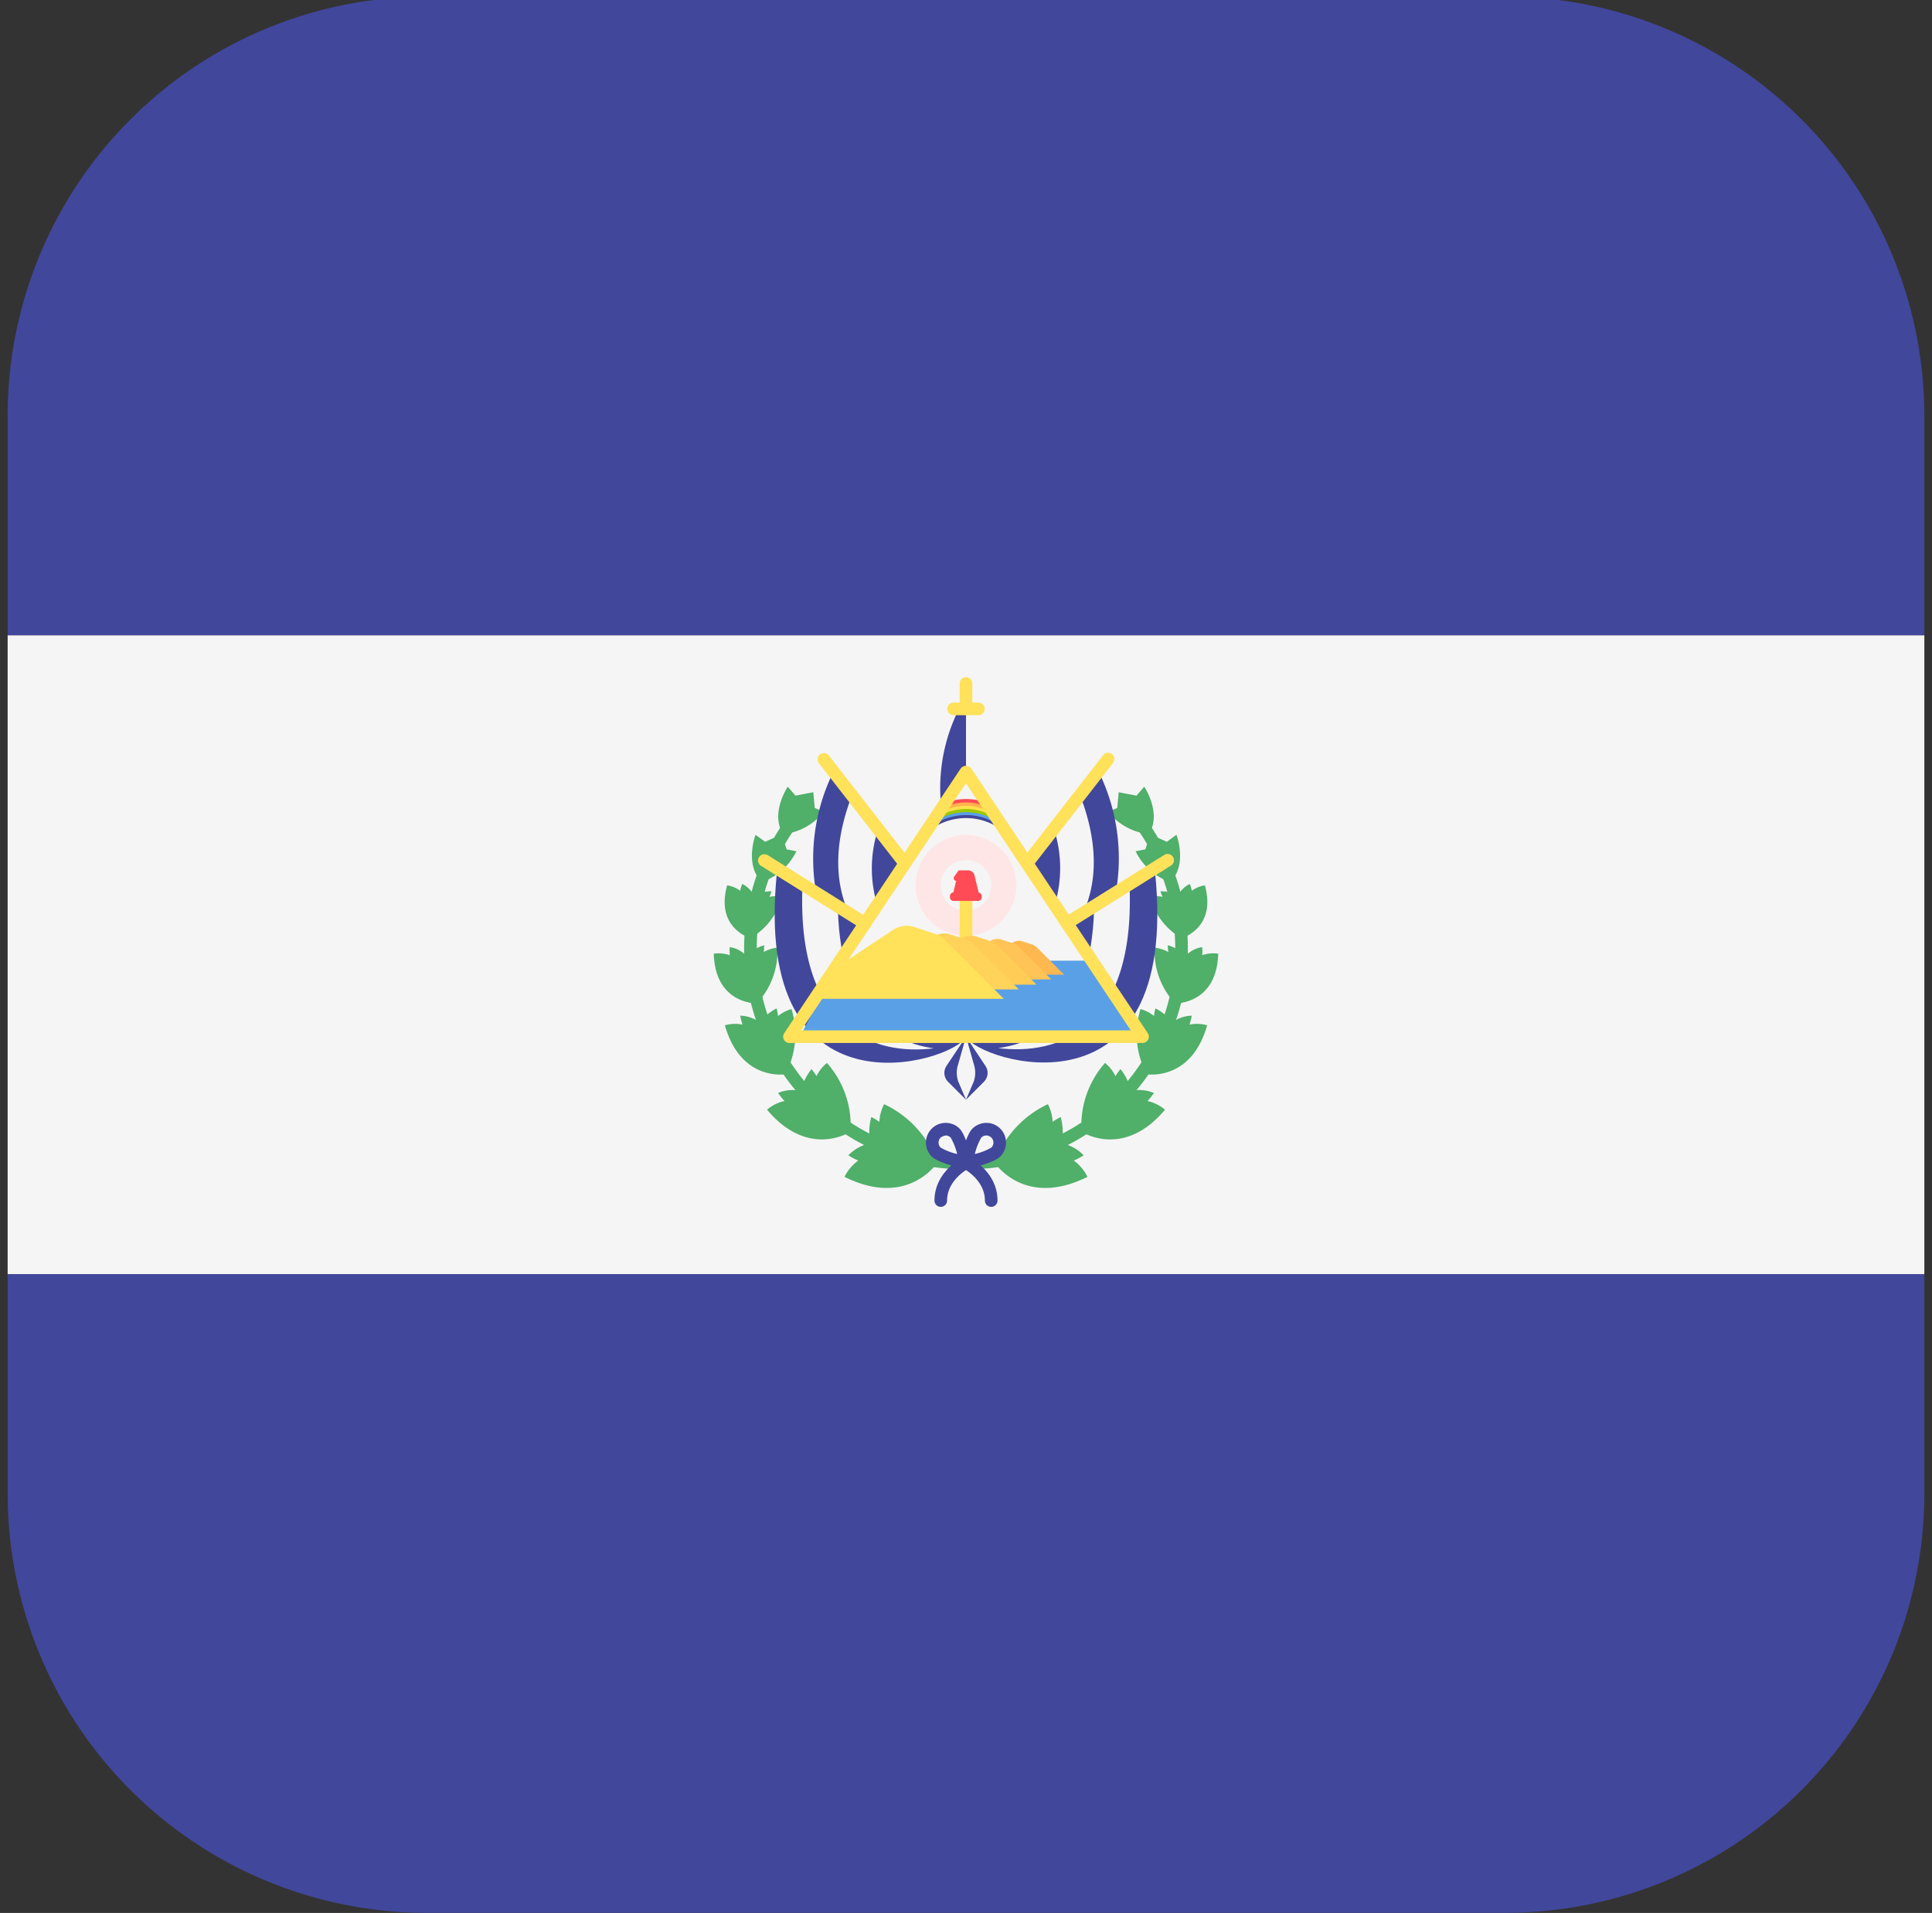 <svg xmlns="http://www.w3.org/2000/svg" xmlns:xlink="http://www.w3.org/1999/xlink" width="208" height="206" viewBox="0 0 208 206"><rect x="0" y="0" width="208" height="206" fill="#333333" stroke="none"/><defs><clipPath id="clip-path"><rect id="Rectangle_2647" data-name="Rectangle 2647" width="208" height="206" rx="5" transform="translate(-0.408 0.222)" fill="#47b962"></rect></clipPath></defs><g id="Mask_Group_127" data-name="Mask Group 127" transform="translate(0.408 -0.223)" clip-path="url(#clip-path)"><g id="el-salvador" transform="translate(0.416 -0.142)"><g id="Group_905" data-name="Group 905"><path id="Path_15009" data-name="Path 15009" d="M161.212,0H45.139A45.139,45.139,0,0,0,0,45.139V68.784H206.351V45.139A45.139,45.139,0,0,0,161.212,0Z" fill="#41479b"></path><path id="Path_15010" data-name="Path 15010" d="M0,40.978A45.139,45.139,0,0,0,45.139,86.117H161.212a45.139,45.139,0,0,0,45.139-45.139V17.333H0Z" transform="translate(0 120.234)" fill="#41479b"></path></g><rect id="Rectangle_2646" data-name="Rectangle 2646" width="206.351" height="68.785" transform="translate(0 68.785)" fill="#f5f5f5"></rect><g id="Group_906" data-name="Group 906" transform="translate(76.024 85.081)"><path id="Path_15011" data-name="Path 15011" d="M33.748,50.05A23.757,23.757,0,0,1,15.576,10.99l1.038.875A22.4,22.4,0,0,0,33.748,48.693V50.05Z" transform="translate(-6.726 -8.849)" fill="#50af69"></path><path id="Path_15012" data-name="Path 15012" d="M15.611,15.028a4.755,4.755,0,0,0-.508,1.907,5.921,5.921,0,0,0-.862-.523,6.014,6.014,0,0,0-.1,2.829,4.475,4.475,0,0,0-2.375,1.294,6.329,6.329,0,0,0,1.064.566,4.768,4.768,0,0,0-1.477,1.752c6.662,3.331,9.855-1.316,9.994-1.524A11.035,11.035,0,0,0,15.611,15.028Z" transform="translate(2.721 19.159)" fill="#50af69"></path><path id="Path_15013" data-name="Path 15013" d="M12.611,15.838c0,.012.009.022.013.034v-.053Z" transform="translate(11.455 24.648)" fill="#50af69"></path><path id="Path_15014" data-name="Path 15014" d="M16.752,14.468a4.371,4.371,0,0,0-1.125,1.422,5.408,5.408,0,0,0-.535-.756,5.528,5.528,0,0,0-1.12,2.348A4.112,4.112,0,0,0,11.5,17.7a5.827,5.827,0,0,0,.69.866,4.385,4.385,0,0,0-1.886.937c4.4,5.244,8.789,2.494,8.982,2.369A10.139,10.139,0,0,0,16.752,14.468Z" transform="translate(-4.572 15.278)" fill="#50af69"></path><path id="Path_15015" data-name="Path 15015" d="M11.433,15.412c0,.011,0,.022,0,.033l.019-.045Z" transform="translate(3.277 21.742)" fill="#50af69"></path><path id="Path_15016" data-name="Path 15016" d="M16.9,13.8a3.937,3.937,0,0,0-1.451.751,4.853,4.853,0,0,0-.16-.819,4.982,4.982,0,0,0-1.79,1.513,3.706,3.706,0,0,0-2.115-.734,5.239,5.239,0,0,0,.246.967,3.946,3.946,0,0,0-1.9.071c1.669,5.937,6.295,5.305,6.5,5.274A9.136,9.136,0,0,0,16.9,13.8Z" transform="translate(-8.534 10.145)" fill="#50af69"></path><path id="Path_15017" data-name="Path 15017" d="M10.56,14.624l-.013.027.033-.03Z" transform="translate(-2.864 16.34)" fill="#50af69"></path><path id="Path_15018" data-name="Path 15018" d="M16.43,13.125a4.172,4.172,0,0,0-1.479.476,4.036,4.036,0,0,0,.044-.73,5.388,5.388,0,0,0-1.958,1.1,3,3,0,0,0-1.735-.893,4.287,4.287,0,0,0,0,.869,3.752,3.752,0,0,0-1.723-.168c.14,5.353,4.448,5.364,4.64,5.362A8.3,8.3,0,0,0,16.43,13.125Z" transform="translate(-9.579 4.199)" fill="#50af69"></path><path id="Path_15019" data-name="Path 15019" d="M10.179,13.661l-.018.022.036-.022Z" transform="translate(-5.539 9.676)" fill="#50af69"></path><path id="Path_15020" data-name="Path 15020" d="M15.91,13.409a3.657,3.657,0,0,0-1.363.017,3.539,3.539,0,0,0,.226-.6,4.729,4.729,0,0,0-1.926.413,2.637,2.637,0,0,0-1.225-1.2,3.786,3.786,0,0,0-.225.729,3.291,3.291,0,0,0-1.4-.587c-1.267,4.526,2.344,5.65,2.5,5.7A7.28,7.28,0,0,0,15.91,13.409Z" transform="translate(-8.559 -1.564)" fill="#50af69"></path><path id="Path_15021" data-name="Path 15021" d="M10.094,12.776l-.021.014.036-.009Z" transform="translate(-6.152 3.541)" fill="#50af69"></path><path id="Path_15022" data-name="Path 15022" d="M10.486,11.41s-1.23,3.224.679,5.091a6.573,6.573,0,0,0,3.719-3.323l-1.046-.2L13.3,11.368l-1.782.792Z" transform="translate(-5.992 -6.228)" fill="#50af69"></path><path id="Path_15023" data-name="Path 15023" d="M11.477,10.72s-1.929,2.862-.492,5.112a6.574,6.574,0,0,0,4.375-2.394l-.975-.43-.158-1.692-1.915.368Z" transform="translate(-3.516 -10.72)" fill="#50af69"></path><path id="Path_15024" data-name="Path 15024" d="M13.016,50.05V48.693A22.4,22.4,0,0,0,30.15,11.865l1.038-.875A23.757,23.757,0,0,1,13.016,50.05Z" transform="translate(14.265 -8.849)" fill="#50af69"></path><path id="Path_15025" data-name="Path 15025" d="M19.124,15.028a4.755,4.755,0,0,1,.508,1.907,5.9,5.9,0,0,1,.862-.523,6.02,6.02,0,0,1,.1,2.829,4.475,4.475,0,0,1,2.375,1.294,6.329,6.329,0,0,1-1.064.566,4.768,4.768,0,0,1,1.477,1.752c-6.662,3.331-9.855-1.316-9.994-1.524A11.035,11.035,0,0,1,19.124,15.028Z" transform="translate(16.848 19.159)" fill="#50af69"></path><path id="Path_15026" data-name="Path 15026" d="M13.4,15.838c0,.012-.009.022-.013.034v-.053Z" transform="translate(16.837 24.648)" fill="#50af69"></path><path id="Path_15027" data-name="Path 15027" d="M17.121,14.468a4.37,4.37,0,0,1,1.125,1.422,5.407,5.407,0,0,1,.535-.756,5.528,5.528,0,0,1,1.12,2.348,4.112,4.112,0,0,1,2.475.222,5.826,5.826,0,0,1-.69.866,4.385,4.385,0,0,1,1.886.937c-4.4,5.244-8.789,2.494-8.982,2.369A10.141,10.141,0,0,1,17.121,14.468Z" transform="translate(25.002 15.278)" fill="#50af69"></path><path id="Path_15028" data-name="Path 15028" d="M14.583,15.412c0,.011,0,.022,0,.033l-.019-.045Z" transform="translate(25.01 21.742)" fill="#50af69"></path><path id="Path_15029" data-name="Path 15029" d="M15.728,13.8a3.938,3.938,0,0,1,1.451.751,4.852,4.852,0,0,1,.16-.819,4.982,4.982,0,0,1,1.79,1.513,3.7,3.7,0,0,1,2.116-.734,5.24,5.24,0,0,1-.246.967,3.946,3.946,0,0,1,1.9.071c-1.669,5.937-6.295,5.305-6.5,5.274A9.134,9.134,0,0,1,15.728,13.8Z" transform="translate(30.213 10.145)" fill="#50af69"></path><path id="Path_15030" data-name="Path 15030" d="M15.468,14.624l.013.027-.033-.03Z" transform="translate(31.139 16.34)" fill="#50af69"></path><path id="Path_15031" data-name="Path 15031" d="M15.573,13.125a4.172,4.172,0,0,1,1.479.476,4.035,4.035,0,0,1-.044-.73,5.388,5.388,0,0,1,1.958,1.1,3,3,0,0,1,1.735-.893,4.288,4.288,0,0,1,0,.869,3.752,3.752,0,0,1,1.723-.168c-.14,5.353-4.448,5.364-4.64,5.362A8.3,8.3,0,0,1,15.573,13.125Z" transform="translate(31.879 4.199)" fill="#50af69"></path><path id="Path_15032" data-name="Path 15032" d="M15.852,13.661l.018.022-.036-.022Z" transform="translate(33.811 9.676)" fill="#50af69"></path><path id="Path_15033" data-name="Path 15033" d="M15.495,13.409a3.657,3.657,0,0,1,1.363.017,3.537,3.537,0,0,1-.226-.6,4.729,4.729,0,0,1,1.926.413,2.637,2.637,0,0,1,1.225-1.2,3.785,3.785,0,0,1,.225.729,3.291,3.291,0,0,1,1.4-.587c1.267,4.526-2.344,5.65-2.5,5.7A7.28,7.28,0,0,1,15.495,13.409Z" transform="translate(31.457 -1.564)" fill="#50af69"></path><path id="Path_15034" data-name="Path 15034" d="M15.937,12.776l.021.014-.036-.009Z" transform="translate(34.424 3.541)" fill="#50af69"></path><path id="Path_15035" data-name="Path 15035" d="M19.7,11.41s1.23,3.224-.679,5.091A6.573,6.573,0,0,1,15.3,13.178l1.046-.2.537-1.612,1.782.792Z" transform="translate(30.111 -6.228)" fill="#50af69"></path><path id="Path_15036" data-name="Path 15036" d="M18.812,10.72s1.929,2.862.492,5.112a6.574,6.574,0,0,1-4.375-2.394l.975-.43.158-1.692,1.915.368Z" transform="translate(27.531 -10.72)" fill="#50af69"></path></g><path id="Path_15037" data-name="Path 15037" d="M15.033,14.112l-2.1,3.148a1.356,1.356,0,0,0,.169,1.71L15.033,20.9l1.929-1.929a1.355,1.355,0,0,0,.169-1.71Z" transform="translate(88.142 97.888)" fill="#41479b"></path><path id="Path_15038" data-name="Path 15038" d="M14.761,17.26l-.894-3.148-.894,3.148a2.851,2.851,0,0,0,.072,1.71l.822,1.929.822-1.929A2.852,2.852,0,0,0,14.761,17.26Z" transform="translate(89.309 97.888)" fill="#f5f5f5"></path><g id="Group_907" data-name="Group 907" transform="translate(86.708 75.345)"><path id="Path_15039" data-name="Path 15039" d="M15.421,17.978V9.493A18.993,18.993,0,0,0,12.706,20.92" transform="translate(1.047 -9.493)" fill="#41479b"></path><path id="Path_15040" data-name="Path 15040" d="M12.934,10.566a21.143,21.143,0,0,0,1.124,20.02c.027.042,6.66-10.689,6.66-10.689l-7.785-9.331" transform="translate(-10.925 -2.052)" fill="#41479b"></path></g><path id="Path_15041" data-name="Path 15041" d="M15.474,22.375a13.569,13.569,0,0,1,.041-8.038l-2.886-3.46c-2.372,6.39-1.39,11.109.983,14.494C14.2,24.435,14.843,23.393,15.474,22.375Z" transform="translate(78.153 75.457)" fill="#f5f5f5"></path><path id="Path_15042" data-name="Path 15042" d="M20.178,22.565a.679.679,0,0,1-.536-.262L11.13,11.358a.678.678,0,1,1,1.071-.833L20.713,21.47a.678.678,0,0,1-.535,1.1Z" transform="translate(76.21 71.191)" fill="#ffe15a"></path><path id="Path_15043" data-name="Path 15043" d="M10.639,11.892C7.924,39.043,29.645,32.255,31,29.54L17.427,22.752l2.715-5.43-9.5-5.43" transform="translate(72.173 82.487)" fill="#41479b"></path><path id="Path_15044" data-name="Path 15044" d="M14.619,14.269,10.836,12C9.985,28.133,18.6,30.82,24.955,30.02,19.8,29.328,14.656,25.524,14.619,14.269Z" transform="translate(74.757 83.233)" fill="#f5f5f5"></path><path id="Path_15045" data-name="Path 15045" d="M21.716,19.78a.672.672,0,0,1-.359-.1L10.5,12.89a.679.679,0,0,1,.72-1.151l10.86,6.787a.679.679,0,0,1-.361,1.254Z" transform="translate(70.598 80.706)" fill="#ffe15a"></path><path id="Path_15046" data-name="Path 15046" d="M21.626,10.563A21.143,21.143,0,0,1,20.5,30.583c-.027.042-6.66-10.689-6.66-10.689l7.785-9.331" transform="translate(96.009 73.269)" fill="#41479b"></path><path id="Path_15047" data-name="Path 15047" d="M14.239,22.372a13.569,13.569,0,0,0-.041-8.038l2.886-3.46c2.372,6.39,1.39,11.109-.983,14.494C15.518,24.432,14.87,23.39,14.239,22.372Z" transform="translate(98.486 75.433)" fill="#f5f5f5"></path><path id="Path_15048" data-name="Path 15048" d="M14.448,22.561a.678.678,0,0,1-.535-1.1l8.512-10.944a.678.678,0,1,1,1.071.833L14.984,22.3A.676.676,0,0,1,14.448,22.561Z" transform="translate(95.515 71.169)" fill="#ffe15a"></path><path id="Path_15049" data-name="Path 15049" d="M33.363,11.888C36.079,39.039,14.357,32.252,13,29.536l13.576-6.788-2.715-5.43,9.5-5.43" transform="translate(90.176 82.463)" fill="#41479b"></path><path id="Path_15050" data-name="Path 15050" d="M23.772,14.266,27.556,12c.851,16.134-7.765,18.821-14.119,18.021C18.589,29.325,23.736,25.521,23.772,14.266Z" transform="translate(93.203 83.209)" fill="#f5f5f5"></path><path id="Path_15051" data-name="Path 15051" d="M14.962,19.777a.679.679,0,0,1-.361-1.254l10.86-6.787a.679.679,0,0,1,.72,1.151l-10.86,6.787A.672.672,0,0,1,14.962,19.777Z" transform="translate(99.075 80.683)" fill="#ffe15a"></path><circle id="Ellipse_201" data-name="Ellipse 201" cx="5.43" cy="5.43" r="5.43" transform="translate(97.745 90.277)" fill="#ffe6e6"></circle><circle id="Ellipse_202" data-name="Ellipse 202" cx="2.715" cy="2.715" r="2.715" transform="translate(100.46 92.992)" fill="#f5f5f5"></circle><path id="Path_15052" data-name="Path 15052" d="M13.593,21.477a.678.678,0,0,1-.679-.679V12.652a.679.679,0,1,1,1.357,0V20.8A.678.678,0,0,1,13.593,21.477Z" transform="translate(89.582 83.056)" fill="#ffe15a"></path><path id="Path_15053" data-name="Path 15053" d="M47.127,21.153H10.755L15,13.08H42.262Z" transform="translate(74.602 90.734)" fill="#5aa0e6"></path><path id="Path_15054" data-name="Path 15054" d="M13.139,16.464H22.6l-2.943-2.943a1.266,1.266,0,0,0-.493-.3l-1.024-.341a1.261,1.261,0,0,0-1.1.147L13.77,15.2Z" transform="translate(91.141 88.861)" fill="#ffb750"></path><path id="Path_15055" data-name="Path 15055" d="M12.734,17.146h11.29l-3.512-3.512a1.5,1.5,0,0,0-.588-.364L18.7,12.863a1.5,1.5,0,0,0-1.311.176l-3.9,2.6Z" transform="translate(88.33 88.688)" fill="#ffc455"></path><path id="Path_15056" data-name="Path 15056" d="M12.239,18.009H25.872l-4.241-4.241a1.822,1.822,0,0,0-.711-.439l-1.476-.492a1.818,1.818,0,0,0-1.583.212L13.148,16.19Z" transform="translate(84.897 88.391)" fill="#ffcd55"></path><path id="Path_15057" data-name="Path 15057" d="M11.749,18.74H27.36L22.5,13.884a2.078,2.078,0,0,0-.814-.5L20,12.818a2.081,2.081,0,0,0-1.813.243l-5.4,3.6Z" transform="translate(81.501 88.169)" fill="#ffd25a"></path><path id="Path_15058" data-name="Path 15058" d="M10.947,20.473H31.311l-6.335-6.335a2.711,2.711,0,0,0-1.061-.656l-2.2-.735a2.716,2.716,0,0,0-2.365.317L12.3,17.757Z" transform="translate(75.937 87.454)" fill="#ffe15a"></path><g id="Group_908" data-name="Group 908" transform="translate(101.447 94.093)"><path id="Path_15059" data-name="Path 15059" d="M15.75,14.69H12.815l.676-2.834h1.02a.714.714,0,0,1,.694.548Z" transform="translate(-12.556 -11.856)" fill="#ff4b55"></path><path id="Path_15060" data-name="Path 15060" d="M15.808,13.066H13.173a.391.391,0,0,1-.391-.391v-.13a.391.391,0,0,1,.391-.391h2.635a.391.391,0,0,1,.391.391v.13A.391.391,0,0,1,15.808,13.066Z" transform="translate(-12.782 -9.777)" fill="#ff4b55"></path><path id="Path_15061" data-name="Path 15061" d="M13.713,13.146l-.659-.167a.292.292,0,0,1-.166-.451l.477-.672Z" transform="translate(-12.429 -11.856)" fill="#ff4b55"></path></g><path id="Path_15062" data-name="Path 15062" d="M12.658,11.934l-.1.748a6.434,6.434,0,0,1,6.965,0q-.048-.374-.1-.748a7.084,7.084,0,0,0-6.773,0Z" transform="translate(87.132 76.802)" fill="#41479b"></path><path id="Path_15063" data-name="Path 15063" d="M12.663,11.9q-.048.374-.1.748a6.275,6.275,0,0,1,6.881,0q-.048-.374-.1-.748a6.9,6.9,0,0,0-6.689,0Z" transform="translate(87.169 76.515)" fill="#5aa0e6"></path><path id="Path_15064" data-name="Path 15064" d="M12.668,11.86q-.048.374-.1.748a6.13,6.13,0,0,1,6.8,0q-.048-.374-.1-.748a6.728,6.728,0,0,0-6.611,0Z" transform="translate(87.202 76.249)" fill="#9bc800"></path><path id="Path_15065" data-name="Path 15065" d="M12.673,11.82q-.048.374-.1.748a6.224,6.224,0,0,1,3.358-1.034,6.234,6.234,0,0,1,3.358,1.034q-.048-.374-.1-.748a6.539,6.539,0,0,0-6.523,0Z" transform="translate(87.241 75.946)" fill="#ffe14e"></path><path id="Path_15066" data-name="Path 15066" d="M12.679,11.781q-.048.374-.1.748A6.086,6.086,0,0,1,15.9,11.491a6.087,6.087,0,0,1,3.314,1.037q-.048-.374-.1-.748a6.354,6.354,0,0,0-6.436,0Z" transform="translate(87.279 75.648)" fill="#ffb14e"></path><path id="Path_15067" data-name="Path 15067" d="M12.656,11.764q-.034.262-.067.524a5.936,5.936,0,0,1,3.267-1.041,5.926,5.926,0,0,1,3.267,1.041q-.034-.262-.067-.524a6.279,6.279,0,0,0-6.4,0Z" transform="translate(87.321 75.521)" fill="#ff4b55"></path><g id="Group_909" data-name="Group 909" transform="translate(83.491 73.309)"><path id="Path_15068" data-name="Path 15068" d="M49.211,40.283H11.2a.678.678,0,0,1-.565-1.055L29.64,10.719a.706.706,0,0,1,1.13,0L49.776,39.228a.678.678,0,0,1-.565,1.055ZM12.466,38.926H47.942L30.2,12.319Z" transform="translate(-10.52 -0.914)" fill="#ffe15a"></path><path id="Path_15069" data-name="Path 15069" d="M13.593,13.309a.678.678,0,0,1-.679-.679V9.916a.679.679,0,1,1,1.357,0v2.715A.678.678,0,0,1,13.593,13.309Z" transform="translate(6.092 -9.237)" fill="#ffe15a"></path><path id="Path_15070" data-name="Path 15070" d="M16.137,10.936H13.422a.679.679,0,0,1,0-1.357h2.715a.679.679,0,0,1,0,1.357Z" transform="translate(4.905 -6.864)" fill="#ffe15a"></path></g><g id="Group_910" data-name="Group 910" transform="translate(98.868 121.283)"><path id="Path_15071" data-name="Path 15071" d="M16.765,20.253a.7.7,0,0,1-.147-.016c-.664-.148-2.882-.68-3.535-1.328a2.121,2.121,0,0,1,1.487-3.627h.007a2.107,2.107,0,0,1,1.495.617c.654.65,1.2,2.861,1.355,3.524a.678.678,0,0,1-.662.831Zm-2.188-3.614a1.267,1.267,0,0,0-.542.225.765.765,0,0,0,0,1.081,6.464,6.464,0,0,0,1.778.688,6.477,6.477,0,0,0-.7-1.773l.478-.481-.479.481A.757.757,0,0,0,14.577,16.639Z" transform="translate(-12.457 -15.281)" fill="#41479b"></path><path id="Path_15072" data-name="Path 15072" d="M13.594,20.253a.679.679,0,0,1-.662-.831c.152-.663.7-2.874,1.355-3.524h0a2.176,2.176,0,0,1,1.5-.617,2.1,2.1,0,0,1,1.5.626,2.124,2.124,0,0,1-.01,3c-.654.65-2.872,1.181-3.536,1.33A.665.665,0,0,1,13.594,20.253Zm1.172-3.874.478.481a6.475,6.475,0,0,0-.7,1.773,6.429,6.429,0,0,0,1.779-.69.764.764,0,0,0,0-1.079.756.756,0,0,0-.539-.225h0a.757.757,0,0,0-.538.221Zm0,0h0Z" transform="translate(-9.286 -15.281)" fill="#41479b"></path><path id="Path_15073" data-name="Path 15073" d="M13.251,21.167a.678.678,0,0,1-.679-.679c0-3.1,2.964-4.616,3.09-4.68a.679.679,0,0,1,.609,1.213c-.024.012-2.342,1.216-2.342,3.467A.679.679,0,0,1,13.251,21.167Z" transform="translate(-11.658 -12.123)" fill="#41479b"></path><path id="Path_15074" data-name="Path 15074" d="M16.307,21.167a.678.678,0,0,1-.679-.679c0-2.251-2.318-3.455-2.342-3.467a.679.679,0,0,1,.609-1.213c.126.064,3.09,1.58,3.09,4.68A.679.679,0,0,1,16.307,21.167Z" transform="translate(-9.284 -12.123)" fill="#41479b"></path></g></g></g></svg>